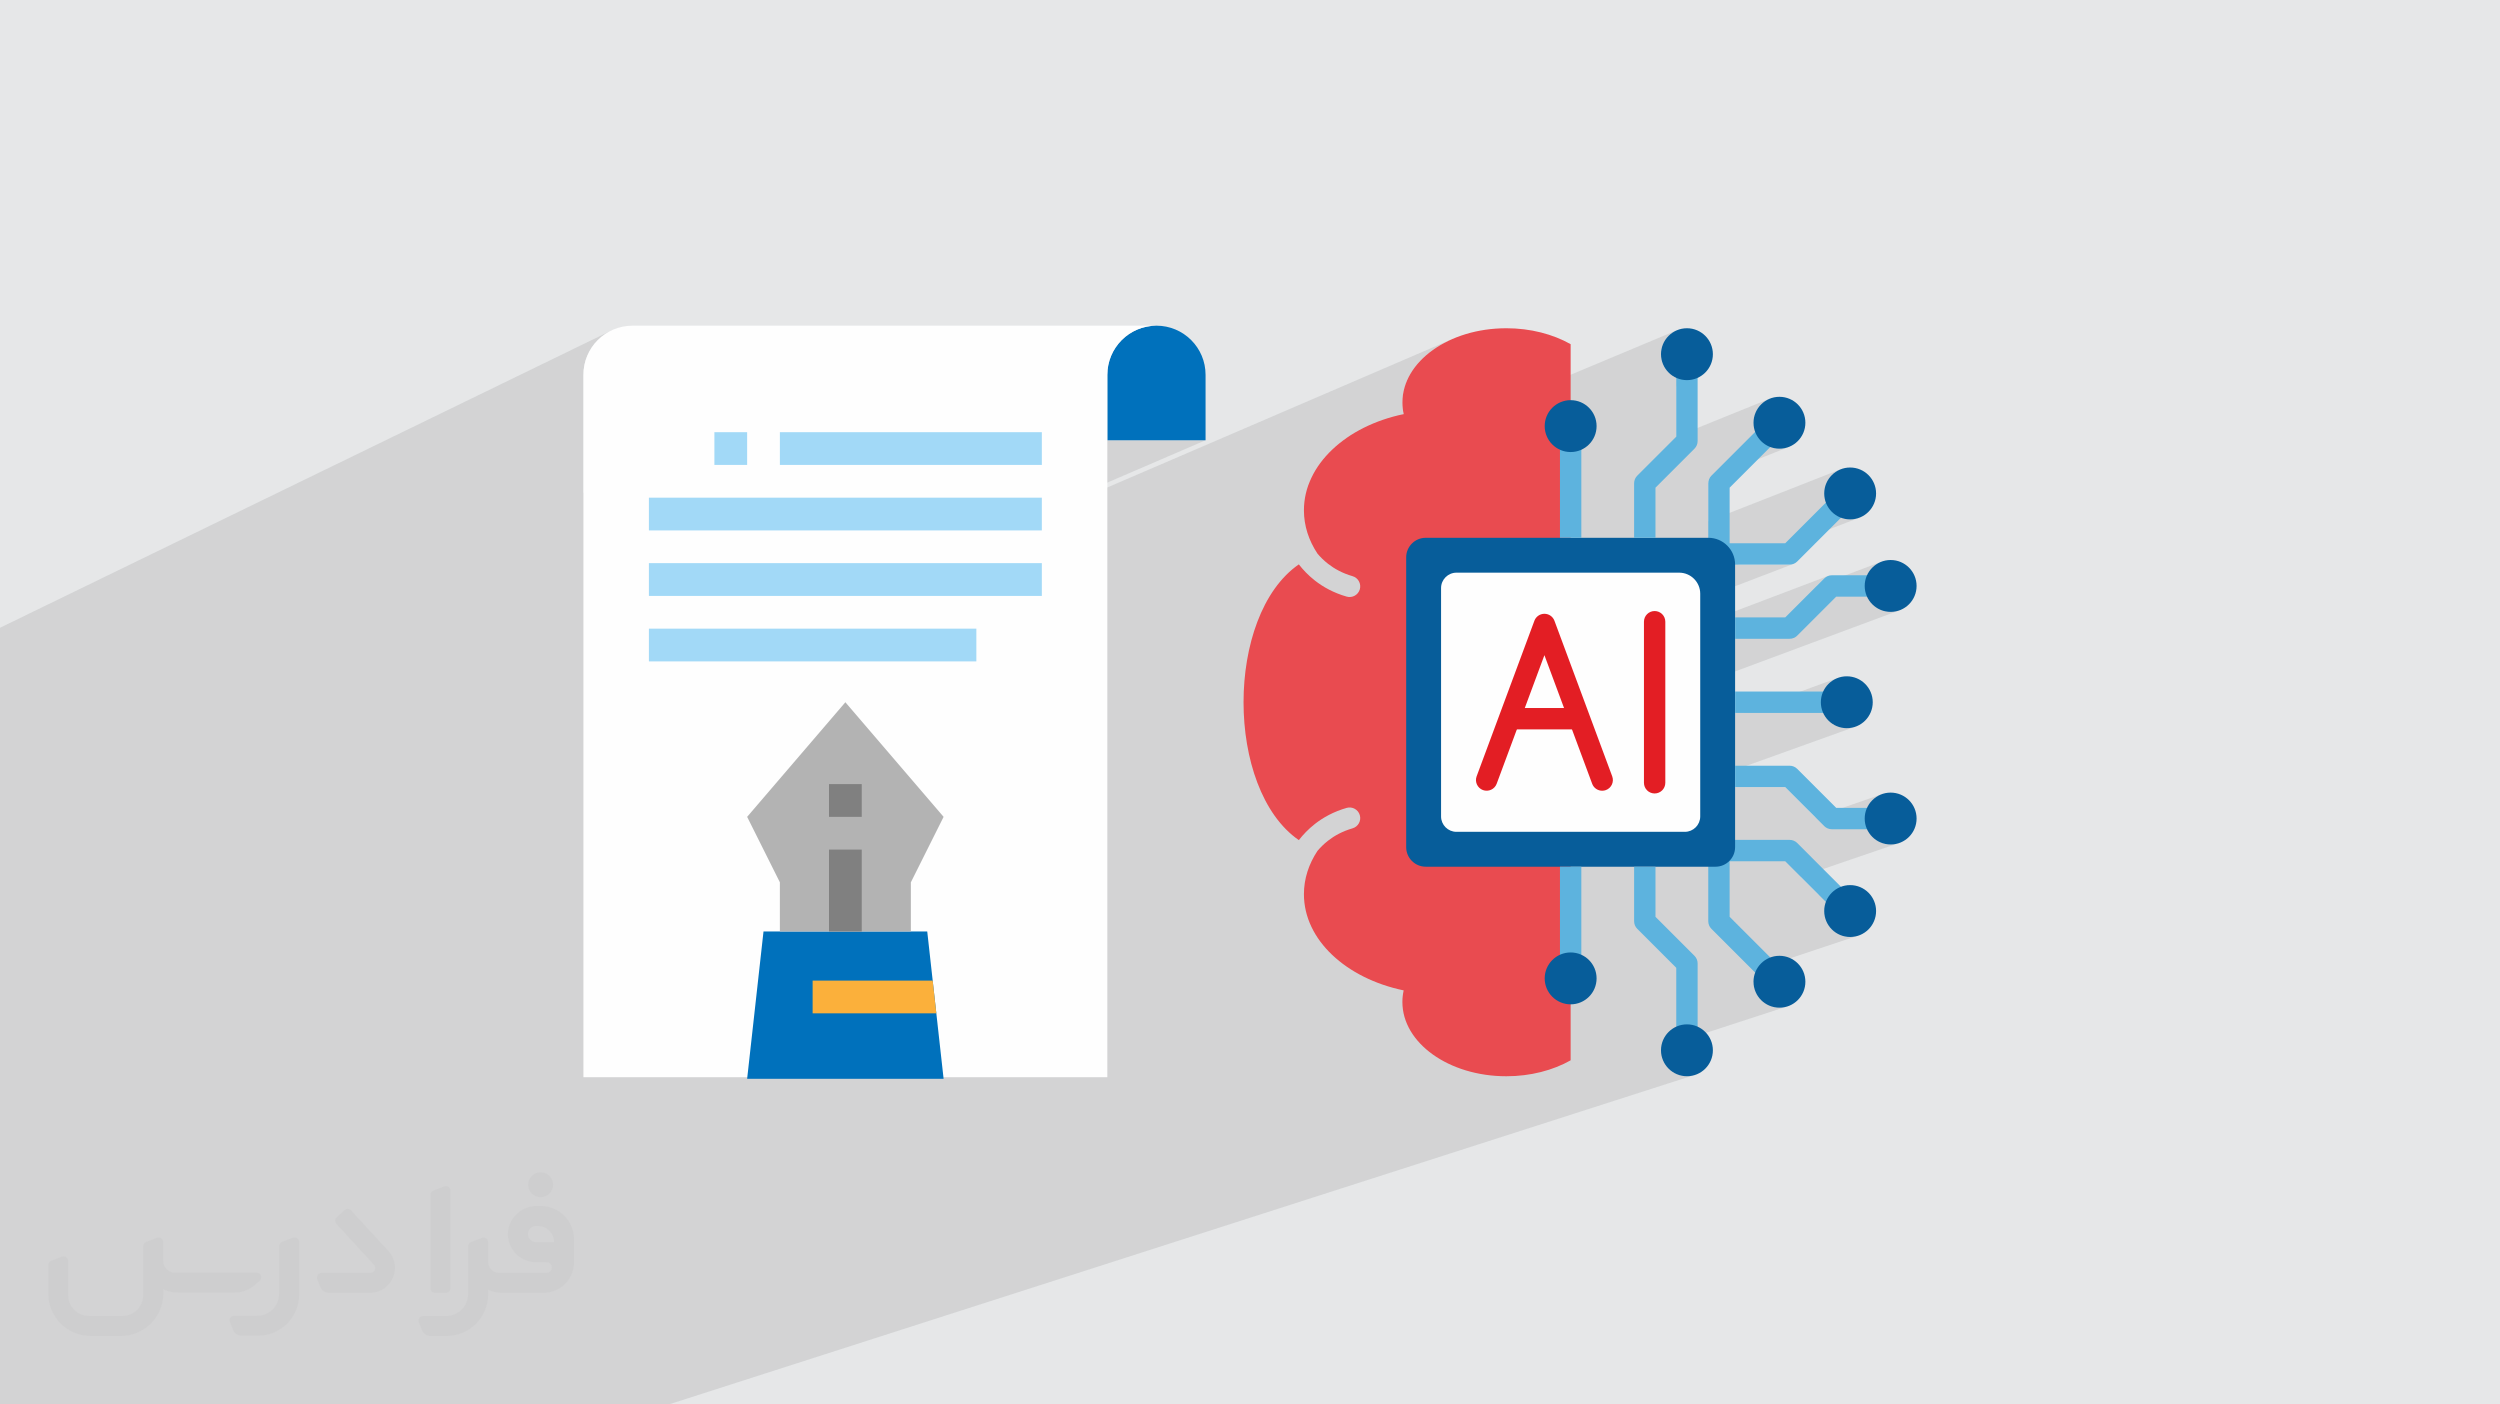 <?xml version="1.0" encoding="UTF-8"?>
<!DOCTYPE svg PUBLIC "-//W3C//DTD SVG 1.0//EN" "http://www.w3.org/TR/2001/REC-SVG-20010904/DTD/svg10.dtd">
<!-- Creator: CorelDRAW -->
<svg xmlns="http://www.w3.org/2000/svg" xml:space="preserve" width="94.192mm" height="52.917mm" version="1.0" style="shape-rendering:geometricPrecision; text-rendering:geometricPrecision; image-rendering:optimizeQuality; fill-rule:evenodd; clip-rule:evenodd"
viewBox="0 0 9404.92 5283.66"
 xmlns:xlink="http://www.w3.org/1999/xlink"
 xmlns:xodm="http://www.corel.com/coreldraw/odm/2003">
 <defs>
  <style type="text/css">
   <![CDATA[
    .fil12 {fill:#FEFEFE}
    .fil10 {fill:#E94B50}
    .fil11 {fill:#075D9A}
    .fil4 {fill:#FEFEFE;fill-rule:nonzero}
    .fil13 {fill:#E31E24;fill-rule:nonzero}
    .fil7 {fill:#A2D9F7;fill-rule:nonzero}
    .fil3 {fill:#0071BC;fill-rule:nonzero}
    .fil9 {fill:#5DB3DE;fill-rule:nonzero}
    .fil6 {fill:gray;fill-rule:nonzero}
    .fil5 {fill:#B3B3B3;fill-rule:nonzero}
    .fil8 {fill:#FBB03B;fill-rule:nonzero}
    .fil2 {fill:#373435;fill-rule:nonzero;fill-opacity:0.031}
    .fil1 {fill:#2B2A29;fill-opacity:0.102}
    .fil0 {fill:#E6E7E8}
   ]]>
  </style>
 </defs>
 <g id="Layer_x0020_1">
  <polygon class="fil0" points="-0,0 9404.92,0 9404.92,5283.66 -0,5283.66 "/>
  <path class="fil1" d="M5666.73 1234.84l-344.97 147.86 -7.43 10.35 -7.83 12.36 -7 12.68 -6.15 12.98 -5.27 13.25 -4.36 13.51 -3.43 13.75 -2.49 13.98 -1.51 14.18 -0.51 14.37 0.08 5.56 0.23 5.54 0.38 5.51 0.53 5.48 0.68 5.45 0.83 5.42 0.96 5.39 1.11 5.36 -218.68 92.49 -9.91 7.12 -14.04 10.91 -13.44 11.3 -12.83 11.69 -12.19 12.06 -11.53 12.42 -10.86 12.76 -10.17 13.1 -9.47 13.41 -8.74 13.72 -8 14.01 -7.23 14.28 -6.45 14.55 -4.24 11.11 797.78 -334.13 -53.85 -253.8 53.85 253.8 587.65 -246.13 -16.58 9.01 -14.45 11.92 -11.92 14.45 -9 16.58 -5.68 18.32 -1.99 19.67 1.99 19.67 5.68 18.31 9 16.57 11.92 14.45 0.26 0.22 28.59 -11.83 0 31.34 2.19 1.19 18.33 5.68 19.68 1.99 19.66 -1.99 18.31 -5.68 -78.17 32.17 0 187.7 350.14 -141.82 -16.57 9.01 -14.45 11.92 -11.92 14.45 -9 16.58 -5.68 18.32 -1.99 19.67 1.99 19.67 0.7 2.25 27.09 -10.89 -23.25 23.25 1.15 3.7 9 16.57 11.92 14.45 14.45 11.91 16.57 9.01 18.33 5.68 19.67 1.99 19.67 -1.99 18.32 -5.68 -301.6 120 -1.08 2.27 -1.32 3.68 -0.96 3.81 -0.58 3.9 -0.2 3.97 0 142.99 495.73 -194.52 -16.57 9 -14.45 11.92 -11.91 14.45 -9.01 16.57 -5.68 18.32 -1.99 19.67 1.99 19.67 1 3.23 24.37 -9.49 -20.85 20.85 1.16 3.73 9.01 16.57 11.91 14.45 14.45 11.92 16.57 9 18.32 5.68 19.67 1.99 19.67 -1.99 18.32 -5.68 -461.5 177.81 195.93 0 3.97 -0.2 3.9 -0.58 3.81 -0.96 3.69 -1.33 -15.14 5.79 8.43 91.38 -345.07 130.91 0 -93.49 336.64 -128.8 8.43 91.38 134.5 -51.03 -3.54 1.68 -3.36 2.03 -3.18 2.35 -2.95 2.68 -30.07 30.06 241.88 -91.58 -16.57 9 -14.45 11.92 -11.91 14.45 -9 16.57 -5.69 18.32 -1.98 19.67 1.98 19.67 5.69 18.32 1.19 2.2 30.52 0 -25.37 9.5 2.66 4.89 11.91 14.45 14.45 11.91 16.57 9.01 18.32 5.68 19.68 1.99 19.67 -1.99 18.31 -5.68 -388.94 144.54 14.91 161.77 133.09 -48.7 -16.57 9 -14.45 11.92 -11.91 14.45 -9.01 16.57 -5.68 18.32 -1.99 19.67 1.99 19.67 5.68 18.32 1.2 2.2 25.06 0 -20.95 7.58 3.69 6.8 11.91 14.45 14.45 11.92 16.57 9 18.32 5.68 19.67 1.99 19.67 -1.99 18.32 -5.68 -190.67 68.43 24.33 264.1 10.58 10.58 244.73 -85.45 -16.57 9.01 -14.45 11.91 -11.91 14.45 -9 16.58 -5.69 18.32 -1.98 19.67 1.98 19.67 5.69 18.32 1.19 2.2 28.47 0 -23.97 8.27 3.31 6.11 11.91 14.45 14.45 11.92 16.57 9 18.32 5.68 19.68 1.99 19.67 -1.99 18.31 -5.68 -311.79 106.69 8.02 86.98 75.42 -25.58 -16.57 9.01 -14.45 11.91 -11.91 14.45 -9.01 16.58 -1.16 3.74 20.18 20.18 -26.16 8.82 -0.53 5.25 1.99 19.67 5.68 18.32 9.01 16.57 11.91 14.45 14.45 11.91 16.57 9.01 18.32 5.68 19.67 1.99 19.67 -1.99 18.32 -5.68 -133.11 44.22 158.7 1722.18 -158.7 -1722.18 -27.29 9.07 154.32 1713.12 -154.32 -1713.12 -228.76 75.99 -4.75 8.77 -1.15 3.71 24.61 24.61 -31.07 10.27 1.93 19.05 5.68 18.32 9 16.57 11.92 14.45 14.45 11.92 16.57 9 18.33 5.68 19.67 1.99 19.67 -1.99 18.32 -5.68 -426.12 138.98 0 11.16 80.37 0 -133.97 43.51 3.82 12.33 9 16.57 11.92 14.45 14.45 11.92 16.58 9 18.33 5.68 19.68 1.99 19.66 -1.99 18.31 -5.68 -114.22 36.68 255.87 1205.82 -255.87 -1205.82 -57.33 18.41 196.14 1187.41 -196.14 -1187.41 -294.25 94.51 279.82 1092.91 -279.82 -1092.91 -2361.68 758.51 30.1 334.39 -30.1 -334.39 -5.08 1.64 28.75 332.76 -28.75 -332.76 -1036.07 332.76 -12.21 0 -273.38 0 -68.85 0 -2.26 0 -27.04 0 -12.23 0 -131.3 0 -13.44 0 -60.82 0 -124.2 0 -1.62 0 -107.16 0 -68.55 0 -174.61 0 -12.77 0 -9.77 0 -76.86 0 -154.87 0 -17.81 0 -64.65 0 -13.25 0 -17.24 0 -66.64 0 -66.47 0 -5.52 0 -57.58 0 -4.18 0 -10.02 0 -92.61 0 -146.47 0 -0.29 0 -222.88 0 -223.16 0 -73.19 0 -101.68 0 0 -5.23 0 -82.7 0 -50.9 0 -30.05 0 -16.52 0 -12.03 0 -51.29 0 -8.13 0 -0.27 0 -19.39 0 -10.29 0 -0.62 0 -17.92 0 -6.4 0 -7.12 0 -16.23 0 -21.22 0 -0.95 0 -51.09 0 -35.25 0 -38.09 0 -1.52 0 -61.13 0 -99.33 0 -4.53 0 -21.06 0 -142.49 0 -1.91 0 -1.89 0 -40.65 0 -33.96 0 -31.25 0 -23.24 0 -3.53 0 -50.06 0 -13.53 0 -17.35 0 -23.4 0 -8.64 0 -11.52 0 -1.21 0 -14.03 0 -4.65 0 -37.39 0 -34.71 0 -9.88 0 -102.41 0 -43.85 0 -4.52 0 -57.58 0 -17.2 0 -92.2 0 -10.74 0 -2.02 0 -24.33 0 -80.65 0 -47.32 0 -15.43 0 -42.24 0 -92.24 0 -12.74 0 -27.74 0 -77.24 0 -90.29 0 -54.81 0 -31.02 0 -15 0 -135.25 0 -41.09 0 -18.16 0 -50.31 0 -50.79 0 -404.99 0 -105.24 2291.48 -1114.16 -15.24 9.26 -14.22 10.63 -13.12 11.93 -11.93 13.12 -10.63 14.22 -9.26 15.24 -7.78 16.16 -6.21 16.97 -4.55 17.71 -2.8 18.35 -0.96 18.89 0 444.32 492.73 -228.45 123.18 0 0 56.56 123.19 -56.56 487.7 0 856.98 -386.13 16.98 -6.21 17.7 -4.55 18.35 -2.8 18.89 -0.96 -137.83 62.02 -4.75 5.22 -10.64 14.22 -9.26 15.24 -7.78 16.16 -6.21 16.97 -4.55 17.71 -2.8 18.35 -0.96 18.89 0 246.37 369.56 0 -615.93 265.43 0 18.1 1544.65 -664.6 -15.87 7.26 -15.33 7.79 -14.77 8.3 -14.19 8.78 -13.58 9.25 -12.94 9.7 -12.29 10.13 -11.6 10.55 -10.9 10.95 -10.16 11.32 -9.42 11.7 -1.21 1.69 344.97 -147.86zm729.47 1415.2l0 -75.44 340.44 -126.52 14.57 161.76 -197.25 72.18 -26.58 0 0 -80.39 -131.18 48.41zm450.56 712.92l-8.02 -86.98 -26.69 9.14 5.04 55.99 23.83 23.83 5.83 -1.98zm-27.53 -298.68l-24.33 -264.1 -25.7 9.23 20.28 225.12 29.75 29.75zm-42.74 -463.7l-14.91 -161.77 -24.94 9.27 14.57 161.76 25.28 -9.26zm-60.56 360.41l73.54 73.53 -20.28 -225.12 -241.81 86.79 0 64.8 188.55 0zm101.16 380.1l-5.04 -55.99 -37.95 12.99 42.99 42.99z"/>
  <g id="_2258599421968">
   <path class="fil2" d="M1125.4 4672.59l0 197.03c0,20.41 -3.74,40.82 -11.66,59.56 -7.92,18.74 -19.16,36.25 -33.74,50.4 -14.58,14.58 -31.65,25.82 -50.4,33.74 -18.74,7.92 -39.15,11.66 -59.56,11.66l-60.82 0c-7.08,0 -14.16,-2.08 -19.99,-6.25 -5.83,-4.16 -10.41,-9.58 -12.92,-16.25l-11.24 -29.16c-0.83,-2.5 -1.25,-5.41 -1.25,-8.33 0,-2.92 1.25,-5.42 2.92,-7.92 1.67,-2.5 3.74,-4.16 6.25,-5.41 2.5,-1.25 5.41,-2.09 7.91,-1.67l86.23 0c22.08,0 42.91,-8.75 58.73,-24.57 15.41,-15.42 24.15,-36.65 24.15,-58.73l0 -179.12c0,-3.33 1.26,-6.66 3.33,-9.58 2.09,-2.92 5,-5 7.92,-6.25l40.82 -15.83c2.5,-0.84 5.41,-1.25 8.33,-0.84 2.92,0.42 5.42,1.26 7.5,2.92 2.09,1.67 4.17,3.75 5.42,6.25 1.25,2.92 2.08,5.83 2.08,8.33z"/>
   <path class="fil2" d="M2033.88 4536.8l-15 0c-59.57,0 -109.13,48.73 -108.31,107.88 0.42,27.5 12.08,54.16 31.66,73.32 19.57,19.57 46.23,30.4 74.14,30.4l39.57 0c5.42,0 10.41,2.08 14.17,5.83 3.74,3.74 5.83,8.75 5.83,14.16 0,5.42 -2.09,10.41 -5.83,14.17 -3.75,3.74 -8.75,5.83 -14.17,5.83l-179.11 0c-10.83,0 -20.83,-4.58 -28.33,-12.08 -7.5,-7.5 -11.66,-17.91 -12.08,-28.33l0 -74.98c0,-2.92 -0.83,-5.41 -2.08,-7.92 -1.25,-2.5 -3.33,-4.57 -5.42,-6.24 -2.08,-1.67 -4.99,-2.51 -7.5,-2.92 -2.92,-0.42 -5.41,0 -8.33,0.83l-41.24 15.83c-2.92,1.25 -5.83,3.33 -7.92,6.25 -2.08,2.92 -2.92,6.25 -2.92,9.58l0 179.12c0,22.08 -8.75,43.32 -24.15,58.73 -15.42,15.42 -36.65,24.57 -58.73,24.57l-86.64 0.01c-2.92,0 -5.42,0.83 -7.92,2.08 -2.5,1.25 -4.58,3.33 -6.25,5.42 -1.66,2.5 -2.5,4.99 -2.92,7.5 -0.41,2.92 0,5.41 1.26,8.33l11.24 29.16c2.5,6.67 7.08,12.5 12.91,16.66 5.83,4.16 12.91,6.25 20,5.83l60.81 0c41.24,0 80.81,-16.25 109.97,-45.82 29.16,-29.16 45.81,-68.74 45.81,-109.97l0 -18.32c15.84,7.91 33.33,12.08 50.82,12.08l157.03 0c30.41,0 59.99,-12.08 81.65,-33.74 21.66,-21.67 33.74,-50.82 33.74,-81.65l0 -85.81c0,-33.32 -13.33,-65.39 -36.65,-89.14 -23.74,-23.74 -55.82,-36.65 -89.14,-36.65zm50.39 136.2l-66.64 0c-7.92,0 -15.42,-2.5 -21.25,-7.91 -5.83,-5.42 -9.59,-12.5 -10.41,-20.42 0,-4.16 0.42,-8.75 2.08,-12.91 1.67,-4.16 3.75,-7.91 6.67,-10.82 5.83,-5.42 13.75,-8.76 21.66,-8.76l7.09 0c16.25,0 31.65,6.25 42.9,17.91 11.66,11.25 17.91,26.66 17.91,42.91z"/>
   <path class="fil2" d="M1694.39 4478.9l0 367.39c0,2.08 -0.42,4.57 -1.25,6.66 -0.84,2.09 -2.09,4.16 -3.75,5.83 -1.67,1.67 -3.33,2.92 -5.41,3.74 -2.09,0.84 -4.16,1.26 -6.67,1.26l-40.82 0c-2.08,0 -4.58,-0.42 -6.66,-1.26 -2.09,-0.83 -4.16,-2.08 -5.42,-3.74 -1.66,-1.67 -2.92,-3.74 -3.74,-5.83 -0.83,-2.09 -1.25,-4.58 -1.25,-6.66l0 -351.57c0,-3.32 0.83,-6.66 2.92,-9.58 2.08,-2.92 4.58,-5 7.91,-6.25l40.83 -15.83c2.5,-0.84 5.41,-1.25 8.33,-1.25 2.92,0.41 5.41,1.25 7.5,2.92 2.5,1.66 4.16,3.74 5.41,6.24 1.25,2.09 2.09,5 2.09,7.92z"/>
   <path class="fil2" d="M1391.56 4863.79l-153.7 0c-7.08,0 -14.17,-2.09 -20,-6.25 -5.83,-4.16 -10.41,-9.99 -13.33,-16.66l-11.24 -28.74c-0.83,-2.51 -1.25,-5.42 -0.83,-8.34 0.41,-2.92 1.25,-5.41 2.92,-7.91 1.66,-2.51 3.74,-4.16 6.24,-5.42 2.51,-1.25 5.42,-2.08 7.92,-2.08l184.11 0c3.33,0 6.66,-1.25 9.58,-2.92 2.93,-2.09 5,-4.58 6.67,-7.92 1.25,-3.33 1.67,-6.66 1.25,-9.99 -0.42,-3.33 -2.08,-6.67 -4.16,-9.17l-141.63 -154.12c-2.92,-3.33 -4.58,-7.92 -4.58,-12.5 0,-4.58 2.09,-8.75 5.83,-12.08l29.58 -27.49c3.33,-2.92 7.92,-4.58 12.5,-4.58 4.58,0.42 8.75,2.09 12.08,5.83l140.37 152.87c55.41,59.57 12.5,157.46 -69.56,157.46z"/>
   <path class="fil2" d="M977.53 4817.97l-20 17.07c-20.83,17.91 -47.49,27.91 -74.98,27.91l-211.19 0c-19.57,0 -39.15,-4.16 -57.06,-12.49l0 16.25c0,20.82 -4.16,41.65 -12.08,60.81 -7.91,19.16 -19.57,36.65 -34.57,51.65 -14.58,14.58 -32.07,26.24 -51.65,34.58 -19.16,7.91 -39.99,12.07 -60.82,12.07l-114.55 0.01c-20.83,0 -41.66,-4.17 -60.82,-12.08 -19.16,-7.92 -36.65,-19.58 -51.65,-34.58 -14.58,-14.58 -26.24,-32.07 -34.57,-51.65 -7.92,-19.16 -12.08,-39.98 -12.08,-60.81l0 -107.89c0,-3.33 1.25,-6.66 2.92,-9.58 2.09,-2.92 4.58,-5 7.92,-6.25l40.82 -15.83c2.5,-0.84 5.41,-1.26 8.33,-0.84 2.92,0.42 5.42,1.25 7.5,2.92 2.09,1.67 4.16,3.75 5.42,6.25 1.25,2.5 2.08,5 2.08,7.92l0 128.71c0,20.83 8.34,40.82 22.92,55.41 14.58,14.58 34.57,22.91 55.4,22.91l125.79 0c20.83,0 40.41,-8.34 54.99,-22.92 14.58,-14.58 22.92,-34.57 22.92,-55.4l0 -184.11c0,-3.33 1.25,-6.67 2.92,-9.59 2.08,-2.92 4.57,-4.99 7.91,-6.24l40.82 -15.84c2.51,-0.83 5.42,-1.25 8.34,-0.83 2.92,0.42 5.41,1.25 7.91,2.92 2.51,1.67 4.17,3.74 5.42,6.25 1.25,2.5 2.08,5.41 2.08,7.91l0 70.4c0,11.66 4.58,23.32 12.92,31.65 8.33,8.34 19.57,13.33 31.65,13.33l307.4 0c3.33,0 7.09,0.84 9.59,2.92 2.92,2.09 5,5 6.25,7.92 1.25,3.33 1.25,6.66 0.41,10.41 0,3.74 -2.08,6.66 -4.57,8.75z"/>
   <path class="fil2" d="M2033.88 4503.89c25.82,0 47.07,-21.25 47.07,-47.07 0,-25.83 -21.25,-47.07 -47.07,-47.07 -25.83,0 -47.08,21.24 -47.08,47.07 0,25.82 21.25,47.07 47.08,47.07z"/>
  </g>
  <g id="_2258599424464">
   <path class="fil3" d="M4165.73 1656.35l0 -246.37c0,-102.07 82.72,-184.78 184.78,-184.78 102.06,0 184.78,82.71 184.78,184.78l0 246.37 -369.56 0z"/>
   <path class="fil4" d="M4165.73 4052.25l0 -2642.26c0,-102.07 82.72,-184.78 184.78,-184.78l-1970.96 0c-102.06,0 -184.77,82.71 -184.77,184.78l0 2642.27 1970.95 0 0 -0.01z"/>
   <polygon class="fil3" points="3488.23,3504.11 3549.82,4058.45 2810.7,4058.45 2872.3,3504.12 "/>
   <g>
    <path class="fil5" d="M3426.63 3504.11l0 -184.78 123.18 -246.36 -369.55 -431.16 -369.56 431.15 123.18 246.37 0 184.78 492.74 0zm0 0l0 0 0 0z"/>
   </g>
   <polygon class="fil6" points="3118.67,3196.16 3241.85,3196.16 3241.85,3504.12 3118.67,3504.11 "/>
   <polygon class="fil7" points="2441.15,1872.23 3919.37,1872.23 3919.37,1995.41 2441.15,1995.41 "/>
   <polygon class="fil7" points="2441.15,2118.59 3919.37,2118.59 3919.37,2241.77 2441.15,2241.78 "/>
   <polygon class="fil7" points="2441.15,2364.96 3673,2364.96 3673,2488.14 2441.15,2488.14 "/>
   <polygon class="fil7" points="2933.9,1625.85 3919.37,1625.85 3919.37,1749.03 2933.9,1749.03 "/>
   <polygon class="fil7" points="2687.52,1625.85 2810.7,1625.85 2810.7,1749.03 2687.52,1749.03 "/>
   <polygon class="fil6" points="3118.67,2949.78 3241.85,2949.78 3241.85,3072.97 3118.67,3072.97 "/>
   <polygon class="fil8" points="3508.74,3688.89 3057.08,3688.89 3057.08,3812.07 3522.47,3812.08 "/>
   <path class="fil9" d="M6732.59 2124.11l-263.61 0 0 -80.39 246.96 0 173.99 -173.95 56.83 56.83 -185.75 185.72c-7.52,7.55 -17.75,11.78 -28.42,11.78l0 0z"/>
   <path class="fil9" d="M6506.82 2070.86l-80.38 0 0 -252.91c0,-10.65 4.23,-20.89 11.76,-28.42l188.15 -188.13 56.82 56.82 -176.35 176.38 0 236.24z"/>
   <path class="fil9" d="M6889.25 3413.25l-173.32 -173.3 -219.77 0 0 -80.38 236.43 0c10.65,0 20.9,4.22 28.42,11.77l185.07 185.08 -56.83 56.82z"/>
   <path class="fil9" d="M6627.71 3683.63l-189.49 -189.49c-7.54,-7.52 -11.77,-17.75 -11.77,-28.41l0 -282.89 80.39 0 0 266.23 177.7 177.73 -56.82 56.83z"/>
   <path class="fil10" d="M5666.73 1234.84c91.37,0 175.42,22.39 241.97,59.94l0 2694.1c-66.55,37.53 -150.6,59.94 -241.97,59.94 -215.89,0 -390.96,-125.06 -390.96,-279.27 0,-14.86 1.67,-29.52 4.79,-43.74 -216.71,-45.24 -375.23,-190.18 -375.23,-361.96 0,-58.23 18.27,-113.43 50.81,-162.68 10.75,-12.74 23.84,-25.89 39.64,-38.28 23.94,-18.76 54.24,-35.73 92.35,-46.71 21.24,-6.08 33.56,-28.23 27.49,-49.48 -6.09,-21.24 -28.24,-33.56 -49.48,-27.48 -49.4,14.25 -88.62,36.25 -119.66,60.54 -25.05,19.63 -44.8,40.83 -60.32,60.74 -277.3,-191.61 -277.3,-845.77 0,-1037.35 15.52,19.9 35.27,41.1 60.32,60.73 31.04,24.3 70.26,46.32 119.66,60.55 21.24,6.07 43.38,-6.24 49.48,-27.48 6.07,-21.24 -6.24,-43.39 -27.49,-49.48 -38.11,-10.98 -68.4,-27.95 -92.35,-46.72 -15.78,-12.35 -28.84,-25.48 -39.59,-38.25 -32.59,-49.24 -50.86,-104.4 -50.86,-162.72 0,-171.78 158.52,-316.7 375.24,-361.94 -3.14,-14.25 -4.79,-28.86 -4.79,-43.72 -0.01,-154.21 175.05,-279.27 390.95,-279.27l0 0z"/>
   <path class="fil11" d="M5363.44 2023.17l1063.67 0c55.15,0 100.27,45.1 100.27,100.27l0 1063.66c0,40.39 -33.04,73.42 -73.42,73.42l-1090.52 0c-40.37,0 -73.41,-33.03 -73.41,-73.42l0 -1090.51c0,-40.38 33.04,-73.42 73.41,-73.42l0 0z"/>
   <path class="fil9" d="M6732.59 2403.07l-205.21 0 0 -80.39 188.55 0.01 146.8 -146.78c7.53,-7.55 17.75,-11.78 28.42,-11.78l163.17 0 0 80.39 -146.52 0 -146.79 146.78c-7.53,7.55 -17.76,11.77 -28.43,11.77l0 0z"/>
   <polygon class="fil9" points="6527.38,2601.63 6883.9,2601.63 6883.9,2682.01 6527.38,2682.02 "/>
   <circle class="fil11" cx="6947.58" cy="2641.82" r="97.61"/>
   <path class="fil9" d="M7052.26 3119.55l-161.12 0c-10.66,0 -20.89,-4.23 -28.43,-11.78l-146.79 -146.77 -188.55 0 0 -80.39 205.21 0c10.66,0 20.9,4.23 28.42,11.78l146.8 146.77 144.46 0 0 80.39z"/>
   <path class="fil9" d="M6227.85 2023.17l-80.38 0 0 -205.21c0,-10.65 4.23,-20.89 11.76,-28.44l146.81 -146.78 0 -252.89 80.38 0 0 269.54c0,10.66 -4.22,20.9 -11.77,28.44l-146.8 146.78 0 188.55z"/>
   <polygon class="fil9" points="5868.52,3260.51 5948.89,3260.51 5948.89,3621.27 5868.52,3621.27 "/>
   <path class="fil11" d="M5811.1 3680.69c0,53.91 43.71,97.61 97.6,97.61 53.91,0 97.61,-43.7 97.61,-97.61 0,-53.91 -43.7,-97.6 -97.61,-97.6 -53.89,0 -97.6,43.69 -97.6,97.6z"/>
   <polygon class="fil9" points="5868.52,1674.01 5948.89,1674.01 5948.89,2023.16 5868.52,2023.16 "/>
   <path class="fil11" d="M5811.1 1602.99c0,-53.91 43.71,-97.6 97.6,-97.6 53.91,0 97.61,43.69 97.61,97.6 0,53.91 -43.7,97.61 -97.61,97.61 -53.89,0 -97.6,-43.7 -97.6,-97.61z"/>
   <path class="fil9" d="M6386.42 3933.37l-80.37 0 0 -292.43 -146.81 -146.77c-7.54,-7.55 -11.77,-17.78 -11.77,-28.44l0 -205.22 80.39 0 0 188.55 146.8 146.8c7.55,7.53 11.76,17.76 11.76,28.42l0 309.08z"/>
   <path class="fil12" d="M5479.1 2154.35l838.07 0c43.46,0 79.03,35.57 79.03,79.03l0 838.08c0,31.82 -26.03,57.85 -57.86,57.85l-859.24 0c-31.83,0 -57.86,-26.03 -57.86,-57.85l0 -859.26c0.01,-31.82 26.03,-57.85 57.86,-57.85z"/>
   <path class="fil13" d="M6224.69 2984.99c-22.22,0 -40.2,-17.99 -40.2,-40.19l0 -605.91c0,-22.21 17.99,-40.2 40.2,-40.2 22.2,0 40.18,17.99 40.18,40.2l0 605.91c0,22.2 -17.98,40.19 -40.18,40.19z"/>
   <path class="fil13" d="M6027.39 2974.72c-16.32,0 -31.68,-10.02 -37.69,-26.22l-179.67 -483.81 -179.62 483.81c-7.76,20.8 -30.89,31.36 -51.68,23.69 -20.8,-7.74 -31.41,-30.87 -23.69,-51.69l217.31 -585.28c5.87,-15.75 20.9,-26.19 37.69,-26.19 16.8,0 31.83,10.44 37.69,26.19l217.35 585.28c7.71,20.82 -2.89,43.95 -23.69,51.69 -4.64,1.71 -9.36,2.53 -14,2.53l0 0z"/>
   <polygon class="fil13" points="5688.77,2663.53 5931.33,2663.53 5931.33,2743.92 5688.77,2743.92 "/>
   <circle class="fil11" cx="6960.17" cy="1856.37" r="97.61"/>
   <path class="fil11" d="M7112.54 2106.73c53.89,0 97.59,43.69 97.59,97.6 0,53.91 -43.7,97.61 -97.59,97.61 -53.93,0 -97.6,-43.7 -97.6,-97.61 0,-53.91 43.67,-97.6 97.6,-97.6z"/>
   <path class="fil11" d="M7112.54 3176.96c53.89,0 97.59,-43.69 97.59,-97.6 0,-53.91 -43.7,-97.61 -97.59,-97.61 -53.93,0 -97.6,43.7 -97.6,97.61 0,53.91 43.67,97.6 97.6,97.6z"/>
   <circle class="fil11" cx="6960.17" cy="3427.32" r="97.61"/>
   <path class="fil11" d="M6443.81 1332.46c0,-53.91 -43.69,-97.62 -97.57,-97.62 -53.94,0 -97.63,43.71 -97.63,97.62 0,53.89 43.69,97.59 97.63,97.59 53.88,0 97.57,-43.7 97.57,-97.59z"/>
   <path class="fil11" d="M6791.79 1590.39c0,-53.91 -43.7,-97.62 -97.6,-97.62 -53.92,0 -97.61,43.71 -97.61,97.62 0,53.89 43.69,97.59 97.61,97.59 53.9,0 97.6,-43.69 97.6,-97.59z"/>
   <path class="fil11" d="M6791.79 3693.29c0,53.91 -43.7,97.6 -97.6,97.6 -53.92,0 -97.61,-43.69 -97.61,-97.6 0,-53.89 43.69,-97.6 97.61,-97.6 53.9,0 97.6,43.71 97.6,97.6z"/>
   <path class="fil11" d="M6443.81 3951.22c0,53.91 -43.69,97.6 -97.57,97.6 -53.94,0 -97.63,-43.69 -97.63,-97.6 0,-53.91 43.69,-97.61 97.63,-97.61 53.88,0 97.57,43.7 97.57,97.61z"/>
  </g>
 </g>
</svg>

